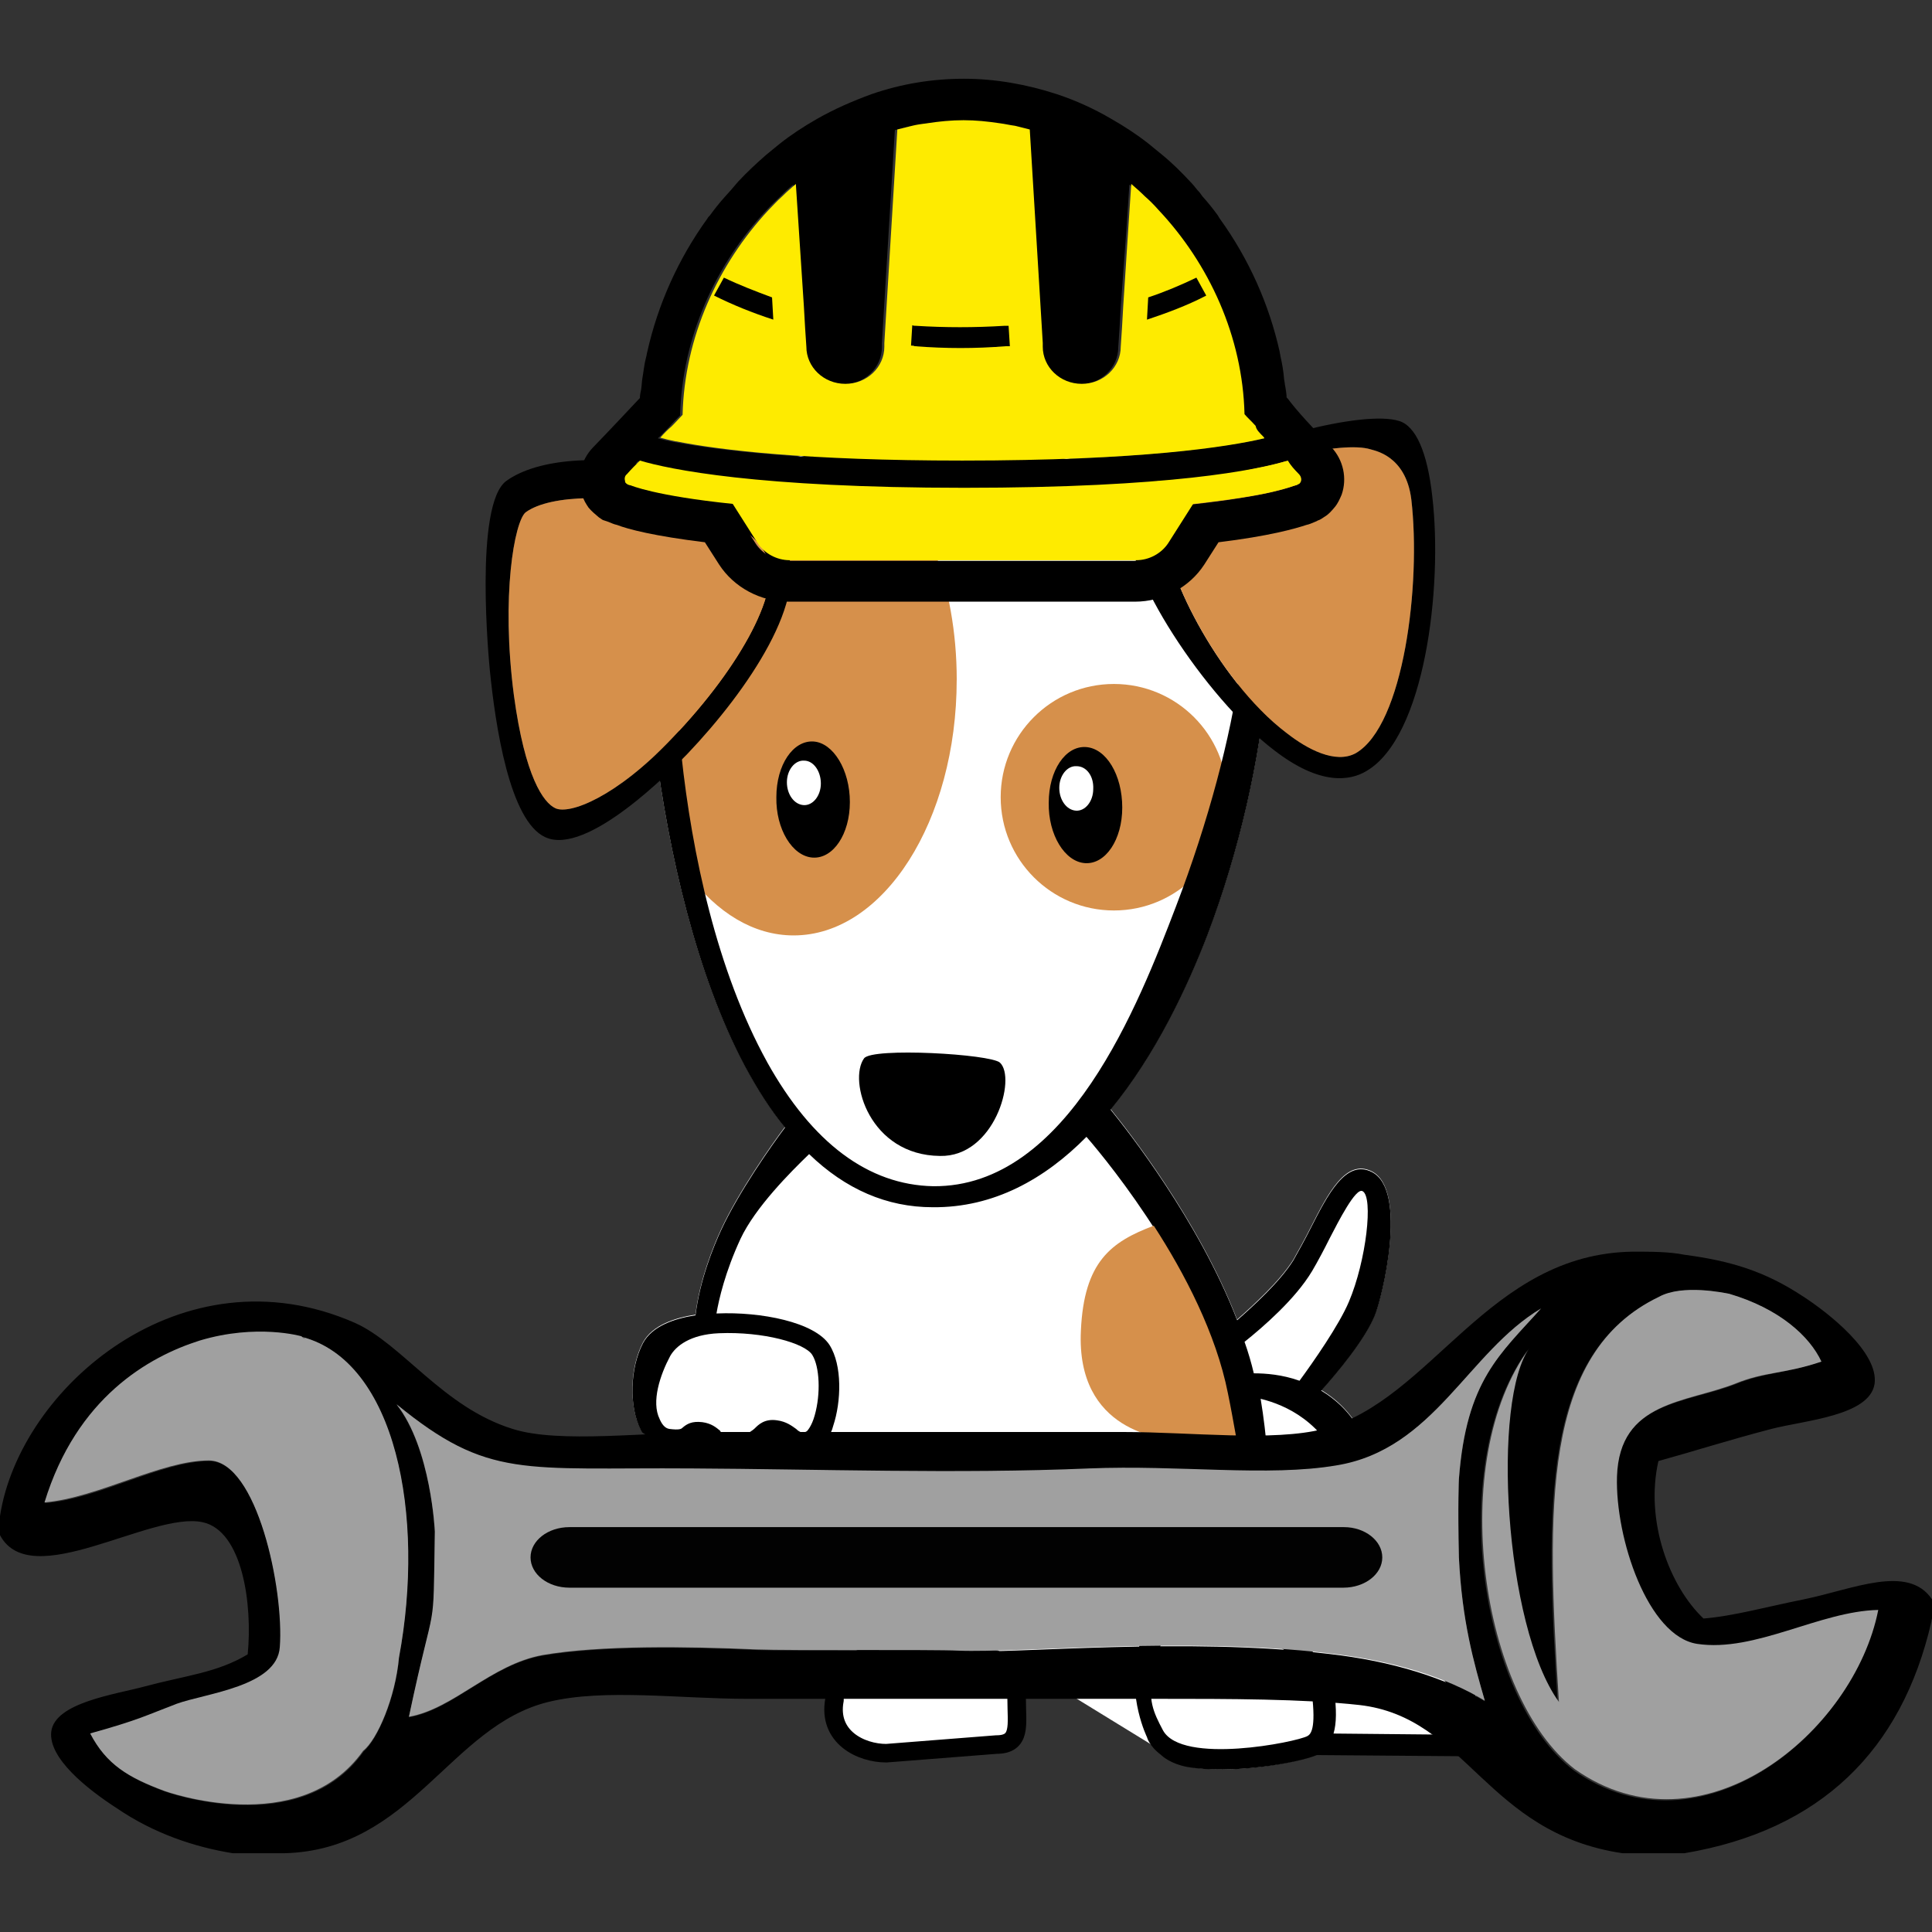 <svg xmlns:dc="http://purl.org/dc/elements/1.1/" xmlns:cc="http://creativecommons.org/ns#" xmlns:rdf="http://www.w3.org/1999/02/22-rdf-syntax-ns#" xmlns:svg="http://www.w3.org/2000/svg" xmlns="http://www.w3.org/2000/svg" xmlns:sodipodi="http://sodipodi.sourceforge.net/DTD/sodipodi-0.dtd" xmlns:inkscape="http://www.inkscape.org/namespaces/inkscape" x="0px" y="0px" width="64" height="64" viewBox="-2.9 -4.8 64 64" xml:space="preserve" id="svg2" inkscape:version="0.48.2 r9819" sodipodi:docname="eli-wrench.svg"><rect x="-2.9" y="-4.8" width="64" height="64" fill="#333333" stroke="none"/>
<defs id="defs4">
</defs>



















<path d="m 30.778,51.497 c 0,0.839 0.164,1.494 -0.675,1.494 l -3.642,0.286 c -0.839,0 -1.944,-0.532 -1.719,-1.76 l 0,0 c 0,-0.839 0.675,-1.514 1.514,-1.514 h 3.008 c 0.839,-0.02 1.514,0.655 1.514,1.494 l 0,0 z" id="path6" inkscape:connector-curvature="0" style="fill:#ffffff;stroke:#000000;stroke-width:0.614"></path><path d="m 36.404,53.706 c 1.432,0.307 3.683,-0.123 4.317,-0.389 l 5.136,0.041 0.327,0 0.02,-0.327 c 0,-0.061 0.102,-1.432 -0.614,-2.476 -0.573,-0.818 -1.801,-1.125 -2.373,-1.228 -0.02,-0.859 0.061,-3.949 -0.818,-6.22 -0.348,-0.921 -0.921,-1.494 -1.535,-1.862 0.552,-0.614 1.453,-1.698 1.78,-2.496 0.246,-0.593 1.105,-4.133 -0.102,-4.747 -0.859,-0.43 -1.453,0.737 -2.026,1.862 -0.184,0.368 -0.389,0.737 -0.573,1.064 -0.45,0.716 -1.309,1.494 -1.862,1.985 -1.289,-3.335 -3.683,-6.343 -4.194,-6.977 1.514,-1.841 2.558,-4.092 3.212,-5.79 2.148,-5.647 2.701,-12.276 1.125,-13.668 -1.841,-1.616 -8.409,-3.049 -13.442,-2.373 -2.885,0.389 -4.951,1.412 -5.995,2.967 -0.737,1.105 -0.205,11.417 2.967,17.391 0.43,0.798 0.859,1.473 1.35,2.066 -0.45,0.593 -1.535,2.148 -2.107,3.376 -0.266,0.573 -0.716,1.678 -0.859,2.844 -0.675,0.102 -1.432,0.348 -1.739,0.921 -0.43,0.818 -0.471,2.087 -0.082,2.864 0.02,0.041 0.041,0.082 0.061,0.102" id="path8" inkscape:connector-curvature="0" style="fill:#ffffff"></path><circle cx="180.3" cy="116.2" r="18.3" id="circle10" d="m 198.6,116.2 c 0,10.107 -8.193,18.3 -18.3,18.3 -10.107,0 -18.3,-8.193 -18.3,-18.3 0,-10.107 8.193,-18.3 18.3,-18.3 10.107,0 18.3,8.193 18.3,18.3 z" sodipodi:cx="180.3" sodipodi:cy="116.2" sodipodi:rx="18.299999" sodipodi:ry="18.299999" style="fill:#d6904b" transform="matrix(0.205,0,0,0.205,-2.961,-2.212)"></circle><path d="m 28.793,17.717 c 0,-3.151 -1.105,-5.913 -2.742,-7.366 -3.008,0.205 -5.708,1.043 -6.957,2.926 -0.43,0.634 -0.368,5.79 0.818,10.905 0.941,1.248 2.148,2.005 3.478,2.005 2.987,0 5.402,-3.806 5.402,-8.471 z" id="path12" inkscape:connector-curvature="0" style="fill:#d6904b"></path><path d="m 25.253,21.768 c 0,1.064 -0.552,1.882 -1.228,1.841 -0.675,-0.041 -1.228,-0.941 -1.207,-2.005 0,-1.064 0.552,-1.882 1.228,-1.841 0.655,0.041 1.207,0.941 1.207,2.005 z" id="path14" inkscape:connector-curvature="0"></path><path d="m 24.292,21.154 c 0,0.409 -0.266,0.737 -0.573,0.716 -0.307,-0.02 -0.552,-0.348 -0.552,-0.757 0,-0.409 0.266,-0.737 0.573,-0.716 0.307,0 0.552,0.348 0.552,0.757 z" id="path16" inkscape:connector-curvature="0" style="fill:#ffffff"></path><path d="m 34.276,21.952 c 0,1.064 -0.552,1.882 -1.228,1.841 -0.675,-0.041 -1.228,-0.941 -1.207,-2.005 0,-1.064 0.552,-1.882 1.228,-1.841 0.675,0.041 1.207,0.921 1.207,2.005 z" id="path18" inkscape:connector-curvature="0"></path><path d="m 33.315,21.338 c 0,0.409 -0.266,0.737 -0.573,0.716 -0.307,-0.02 -0.552,-0.348 -0.552,-0.757 0,-0.409 0.266,-0.737 0.573,-0.716 0.327,0 0.573,0.327 0.552,0.757 z" id="path20" inkscape:connector-curvature="0" style="fill:#ffffff"></path><path d="m 25.724,30.259 c 0.266,-0.368 4.194,-0.143 4.501,0.143 0.552,0.512 -0.184,3.13 -1.985,3.09 -2.332,-0.02 -3.049,-2.496 -2.517,-3.233 z" id="path22" inkscape:connector-curvature="0"></path><path d="m 40.558,37.318 c 0.205,-0.348 0.409,-0.737 0.593,-1.105 0.286,-0.552 0.859,-1.678 1.084,-1.555 0.368,0.184 0.123,2.312 -0.45,3.662 -0.327,0.777 -1.187,2.005 -1.637,2.619 -0.573,-0.205 -1.125,-0.246 -1.514,-0.246 -0.082,-0.348 -0.184,-0.696 -0.307,-1.043 0.614,-0.491 1.678,-1.412 2.23,-2.332 z M 22.512,30.382 c -3.335,-6.036 -3.294,-15.611 -2.824,-16.368 0.921,-1.391 3.192,-2.312 5.872,-2.66 5.156,-0.675 10.68,0.348 12.194,1.678 1.207,1.064 0.471,6.527 -1.698,12.194 -1.228,3.212 -3.581,9.309 -8.041,9.269 -2.148,-0.041 -4.01,-1.432 -5.504,-4.113 z m -1.555,12.215 c -0.123,-0.102 -0.286,-0.246 -0.593,-0.286 -0.348,-0.041 -0.512,0.061 -0.655,0.184 -0.041,0.041 -0.102,0.082 -0.43,0.041 -0.164,-0.02 -0.266,-0.184 -0.327,-0.327 -0.286,-0.573 0.02,-1.473 0.348,-2.087 0.184,-0.327 0.655,-0.716 1.616,-0.757 1.473,-0.061 2.844,0.327 3.09,0.716 0.246,0.389 0.286,1.289 0.082,2.005 -0.102,0.368 -0.246,0.512 -0.266,0.532 -0.02,0 -0.02,0 -0.041,0.02 h -0.164 c -0.041,-0.02 -0.082,-0.041 -0.143,-0.102 -0.143,-0.102 -0.327,-0.246 -0.634,-0.286 -0.409,-0.061 -0.614,0.143 -0.737,0.266 -0.041,0.041 -0.102,0.082 -0.164,0.123 h -0.962 c 0,-0.02 -0.02,-0.02 -0.02,-0.041 z m 13.095,2.783 c 0.164,0.491 0.757,2.292 0.88,3.008 0.102,0.614 0.061,0.634 -0.143,1.575 -0.348,1.453 0.307,2.783 0.307,2.783 0,0 0.061,0.286 0.471,0.593 0.061,0.061 0.327,0.286 0.839,0.389 1.453,0.266 3.683,-0.123 4.317,-0.389 l 5.136,0.041 0.327,0 0.02,-0.327 c 0,-0.061 0.102,-1.432 -0.614,-2.476 -0.573,-0.818 -1.801,-1.125 -2.373,-1.228 -0.02,-0.859 0.061,-3.949 -0.818,-6.22 -0.348,-0.921 -0.921,-1.494 -1.535,-1.862 0.552,-0.614 1.453,-1.698 1.78,-2.496 0.246,-0.593 1.105,-4.133 -0.102,-4.747 -0.859,-0.43 -1.453,0.737 -2.026,1.862 -0.184,0.368 -0.389,0.737 -0.573,1.064 -0.45,0.716 -1.309,1.494 -1.862,1.985 -1.289,-3.335 -3.683,-6.343 -4.194,-6.977 1.514,-1.841 2.558,-4.092 3.212,-5.79 2.148,-5.647 2.701,-12.276 1.125,-13.668 -1.841,-1.616 -8.409,-3.049 -13.442,-2.373 -2.885,0.389 -4.951,1.412 -5.995,2.967 -0.737,1.105 -0.205,11.417 2.967,17.391 0.43,0.798 0.859,1.473 1.35,2.066 -0.45,0.593 -1.535,2.148 -2.107,3.376 -0.266,0.573 -0.716,1.678 -0.859,2.844 -0.675,0.102 -1.432,0.348 -1.739,0.921 -0.43,0.818 -0.471,2.087 -0.082,2.864 0.02,0.041 0.041,0.082 0.061,0.102 l 0.634,0.389 c 0.102,0 5.156,0.02 5.299,0 L 24.619,42.658 c 0.041,-0.082 0.061,-0.143 0.082,-0.225 0.266,-0.798 0.307,-2.005 -0.123,-2.68 -0.491,-0.757 -2.271,-1.105 -3.724,-1.043 0,0 -0.02,0 -0.02,0 0.082,-0.471 0.286,-1.371 0.798,-2.476 0.491,-1.043 1.657,-2.21 2.271,-2.803 1.207,1.166 2.578,1.76 4.092,1.76 2.026,0.02 3.724,-0.941 5.095,-2.332 0.798,0.921 3.908,4.747 4.665,8.512 0.859,4.379 1.146,8.02 1.146,8.041 l 0.02,0.164 0.43,0.082 c 0.02,0 1.084,0.655 1.207,1.637 0.143,1.187 -0.041,1.35 -0.143,1.412 -0.368,0.205 -4.153,0.962 -4.788,-0.184 -0.327,-0.614 -0.512,-1.023 -0.327,-1.862 0.041,-0.205 0.102,-0.368 0.143,-0.552 0.164,-0.614 0.286,-1.084 0.164,-1.841 -0.143,-0.88 -1.412,-2.742 -1.453,-2.844 l -0.102,-0.102 m 7.223,7.304 c 0.102,-0.348 0.102,-0.798 0.02,-1.432 -0.143,-1.084 -1.412,-1.862 -1.76,-2.128 -0.327,-2.066 -0.266,-5.115 -0.675,-7.529 0.839,0.205 2.087,0.777 2.701,2.373 0.982,2.619 1.003,5.729 1.003,5.749 v 0.307 l 0.307,0.041 c 0.45,0.041 1.719,0.327 2.169,0.982 0.389,0.552 0.471,1.269 0.491,1.678 l -4.256,-0.041 z m -4.87,1.084" id="path24" inkscape:connector-curvature="0"></path><path d="m 23.105,13.297 c -0.593,-1.146 -2.046,-2.087 -3.99,-2.558 -2.107,-0.512 -4.215,-0.348 -5.238,0.389 -1.084,0.777 -0.573,6.036 -0.552,6.261 0.184,1.841 0.655,5.013 1.841,5.545 1.371,0.634 4.153,-2.189 4.706,-2.762 2.026,-2.128 4.092,-5.197 3.233,-6.875 z m -7.611,8.675 c -0.389,-0.184 -1.003,-1.023 -1.371,-3.744 -0.43,-3.294 0.02,-5.749 0.389,-6.056 0.839,-0.614 3.049,-0.593 4.91,-0.143 1.739,0.43 2.558,0.614 3.069,1.575 0.532,1.043 -0.777,3.601 -3.13,6.056 -1.841,1.944 -3.396,2.537 -3.867,2.312 z" id="path26" inkscape:connector-curvature="0"></path><path d="M 44.548,11.66 C 44.384,10.167 43.995,9.307 43.443,9.144 42.256,8.775 38.409,9.778 36.241,11.026 c -0.962,0.552 -1.514,1.105 -1.657,1.637 -0.327,1.35 2.414,5.647 4.747,7.407 1.494,1.146 2.476,1.003 3.028,0.675 1.944,-1.125 2.537,-6.097 2.189,-9.084 z m -4.808,7.836 c -2.414,-1.821 -4.153,-5.688 -3.949,-6.486 0.082,-0.327 0.02,-0.962 0.777,-1.391 2.087,-1.187 5.013,-1.821 5.934,-1.535 0.102,0.041 1.166,0.184 1.35,1.657 0.327,2.803 -0.246,7.488 -1.841,8.409 -0.675,0.368 -1.616,-0.143 -2.271,-0.655 z" id="path28" inkscape:connector-curvature="0"></path><path d="m 15.494,21.972 c -0.389,-0.184 -1.003,-1.023 -1.371,-3.744 -0.43,-3.294 0.02,-5.749 0.389,-6.056 0.839,-0.614 3.049,-0.593 4.91,-0.143 1.739,0.43 2.558,0.614 3.069,1.575 0.532,1.043 -0.777,3.601 -3.13,6.056 -1.841,1.944 -3.396,2.537 -3.867,2.312 z" id="path30" inkscape:connector-curvature="0" style="fill:#d6904b"></path><path d="m 39.739,19.497 c -2.414,-1.821 -4.153,-5.688 -3.949,-6.486 0.082,-0.327 0.02,-0.962 0.777,-1.391 2.087,-1.187 5.013,-1.821 5.934,-1.535 0.102,0.041 1.166,0.184 1.35,1.657 0.327,2.803 -0.246,7.488 -1.841,8.409 -0.675,0.368 -1.616,-0.143 -2.271,-0.655 z" id="path32" inkscape:connector-curvature="0" style="fill:#d6904b"></path><path d="m 36.22,42.903 c 0.491,0 1.371,0.041 1.821,-0.143 -0.082,-0.45 -0.164,-0.921 -0.266,-1.412 -0.389,-1.964 -1.432,-3.969 -2.455,-5.545 -1.412,0.532 -2.312,1.187 -2.414,3.478 -0.164,3.335 2.68,3.621 3.315,3.621 z" id="path34" inkscape:connector-curvature="0" style="fill:#d6904b"></path><path d="m 48.149,38.545 0,0 c -2.435,1.453 -3.54,4.665 -6.772,5.217 -2.271,0.389 -5.238,-0.02 -8.205,0.102 -4.338,0.184 -9.105,0.02 -13.115,0 -5.647,-0.041 -6.772,0.368 -9.821,-2.128 1.146,1.453 1.269,4.215 1.269,4.215 -0.041,3.703 0.041,1.882 -0.859,6.138 1.494,-0.266 2.701,-1.739 4.44,-2.046 1.903,-0.327 4.788,-0.286 7.079,-0.184 1.064,0.041 5.872,0 6.67,0.041 2.046,0.082 7.448,-0.471 12.235,0.082 2.21,0.246 3.928,0.818 5.217,1.575 -0.368,-1.269 -0.757,-2.66 -0.859,-4.747 -0.041,-1.801 0,-2.598 0,-2.598 0.246,-3.294 1.35,-4.153 2.721,-5.668 0,0 0,0 0,0 0,0 0,0 0,0 z M 61.1,48.182 c 0,0.225 0,0.43 0,0.634 0,0 -0.02,0.061 -0.02,0.102 -0.982,4.276 -3.683,6.916 -8.184,7.673 -0.573,0 -1.146,0 -1.698,0 -0.102,0 -0.123,0 -0.348,0 -4.542,-0.675 -5.156,-4.501 -8.716,-4.91 -1.862,-0.205 -4.358,-0.205 -6.609,-0.205 -4.645,0 -8.88,0 -13.647,0 -2.251,0 -4.767,-0.348 -6.609,0.102 -3.274,0.798 -4.542,4.91 -8.757,5.013 -0.573,0 -1.146,0 -1.698,0 C 3.545,56.387 2.195,55.937 0.967,55.098 -0.015,54.463 -1.304,53.44 -1.202,52.561 -1.079,51.599 0.906,51.333 1.888,51.067 3.259,50.699 4.282,50.617 5.305,50.003 5.468,48.366 5.141,45.911 3.811,45.625 2.092,45.256 -1.877,47.977 -2.9,46.054 c 0,-0.205 0,-0.43 0,-0.634 0.655,-4.256 6.036,-8.9 11.744,-6.404 1.575,0.696 2.926,2.803 5.238,3.519 1.535,0.491 4.46,0.102 6.711,0.102 4.522,0 9.043,0 13.545,0 2.189,0 4.951,0.327 6.609,-0.102 3.581,-0.941 5.442,-5.811 10.251,-5.872 0.573,0 1.207,0 1.698,0.102 1.555,0.205 2.68,0.552 3.949,1.391 0.818,0.532 2.496,1.841 2.353,2.885 -0.164,1.064 -2.312,1.207 -3.417,1.494 -1.412,0.368 -2.558,0.737 -3.744,1.064 -0.45,1.985 0.368,4.153 1.494,5.217 1.003,-0.082 2.087,-0.389 3.315,-0.634 1.616,-0.327 3.458,-1.187 4.256,0 z m -3.683,-7.877 c -0.389,-0.818 -1.371,-1.76 -3.069,-2.251 0,0 0,0 0,0 -0.102,-0.02 -1.535,-0.327 -2.332,0.143 -3.887,1.862 -3.724,7.018 -3.315,13.422 -1.821,-2.537 -2.23,-10.046 -0.962,-11.744 -2.783,3.744 -1.637,11.581 1.494,13.974 4.194,2.946 9.269,-1.228 10.046,-5.279 -1.944,0.041 -4.072,1.412 -5.995,1.125 -1.657,-0.246 -2.742,-3.499 -2.66,-5.545 0.082,-2.517 2.312,-2.455 3.949,-3.09 1.003,-0.409 1.657,-0.348 2.844,-0.757 z m -47.1,9.801 c 0.859,-4.685 -0.102,-9.801 -3.212,-10.619 0,0 -1.473,-0.43 -3.376,0.143 -1.678,0.532 -4.072,1.862 -5.136,5.361 1.801,-0.143 3.867,-1.391 5.442,-1.391 1.596,0 2.496,4.297 2.353,6.179 -0.102,1.309 -2.476,1.535 -3.417,1.882 -1.023,0.368 -1.248,0.532 -2.864,0.982 0.552,1.023 1.248,1.453 2.455,1.903 0,0 4.501,1.637 6.588,-1.33 0.45,-0.389 1.064,-1.78 1.166,-3.11 z" id="path39" inkscape:connector-curvature="0"></path><path d="m 54.369,38.054 c 1.678,0.491 2.68,1.412 3.069,2.251 -1.207,0.409 -1.862,0.327 -2.824,0.716 -1.637,0.655 -3.867,0.573 -3.949,3.09 -0.061,2.046 1.023,5.299 2.66,5.545 1.923,0.286 4.051,-1.084 5.995,-1.125 -0.798,4.051 -5.852,8.225 -10.046,5.279 -3.13,-2.394 -4.276,-10.23 -1.494,-13.974 -1.269,1.698 -0.859,9.228 0.962,11.744 -0.409,-6.404 -0.573,-11.56 3.315,-13.422 0.777,-0.43 2.189,-0.123 2.312,-0.102 -0.02,0 -0.02,0 0,0 z" id="path41" inkscape:connector-curvature="0" style="fill:#a0a0a0;fill-opacity:1"></path><path d="m 48.149,38.545 c 0,0 0,0 0,0 0,0 0,0 0,0 l 0,0 z" id="path43" inkscape:connector-curvature="0" style="fill:#878787"></path><path d="m 48.149,38.545 c 0,0 0,0 0,0 0,0 0,0 0,0 -1.35,1.514 -2.476,2.373 -2.721,5.647 0,0 -0.041,0.818 0,2.598 0.102,2.107 0.491,3.478 0.859,4.747 -1.289,-0.777 -3.008,-1.33 -5.217,-1.575 -4.767,-0.552 -10.169,0 -12.235,-0.082 -0.798,-0.041 -5.606,0 -6.67,-0.041 -2.312,-0.102 -5.176,-0.143 -7.079,0.184 -1.719,0.307 -2.946,1.78 -4.44,2.046 0.9,-4.256 0.798,-2.414 0.859,-6.138 0,0 -0.123,-2.762 -1.269,-4.215 3.049,2.496 4.174,2.087 9.821,2.128 4.01,0.02 8.777,0.184 13.115,0 2.987,-0.123 5.934,0.286 8.205,-0.102 3.233,-0.532 4.338,-3.744 6.772,-5.197 z" id="path45" inkscape:connector-curvature="0" style="fill:#a0a0a0;fill-opacity:1"></path><path d="m 7.207,39.548 c -0.02,-0.02 -0.082,-0.061 -0.102,-0.061 3.11,0.818 4.092,5.913 3.212,10.619 -0.123,1.33 -0.716,2.721 -1.187,3.09 C 7.023,56.162 2.542,54.525 2.542,54.525 1.335,54.075 0.619,53.645 0.087,52.622 1.704,52.172 1.929,52.029 2.952,51.64 3.913,51.292 6.287,51.067 6.369,49.758 6.512,47.855 5.612,43.579 4.016,43.579 c -1.575,0 -3.642,1.228 -5.442,1.391 1.064,-3.478 3.458,-4.829 5.136,-5.361 1.903,-0.573 3.376,-0.143 3.376,-0.143 0.061,0.061 0.102,0.082 0.123,0.082 z m 0,0.02 c 0,0 0,0 0,0 0,0 0,0 0,0 z" id="path47" inkscape:connector-curvature="0" style="fill:#a0a0a0;fill-opacity:1"></path><path d="m 7.207,39.548 c 0,0.02 0,0.02 0,0 0,0.02 0,0.02 0,0 z" id="path49" inkscape:connector-curvature="0" style="fill:#878787"></path><path d="m 7.207,39.548 c -0.02,0 -0.041,-0.041 -0.102,-0.061 0.02,0.02 0.082,0.041 0.102,0.061 z" id="path51" inkscape:connector-curvature="0" style="fill:#878787"></path><g id="XMLID_2_" transform="matrix(0.205,0,0,0.205,-2.961,-2.212)"><g id="g56"><path d="m 215.4,59.6 c 2,2.1 2.6,5.1 1.7,7.7 -0.3,0.7 -0.6,1.4 -1.1,2 -0.5,0.6 -1,1.2 -1.7,1.6 -0.3,0.2 -0.7,0.5 -1.1,0.6 -0.1,0.1 -0.2,0.1 -0.4,0.2 -0.5,0.2 -0.9,0.4 -1.4,0.5 -1.8,0.6 -6,1.8 -14.2,2.8 l -2.3,3.6 c -2.4,3.7 -6.7,6 -11.2,6 h -56 c -4.5,0 -8.8,-2.3 -11.2,-6 L 114.2,75 C 106,74 101.8,72.9 100,72.2 c -0.5,-0.1 -0.9,-0.3 -1.4,-0.5 -0.1,0 -0.2,-0.1 -0.3,-0.1 L 97.7,71.4 97.1,71 c -0.6,-0.5 -1.2,-1 -1.7,-1.6 -0.4,-0.6 -0.8,-1.2 -1,-2 -0.9,-2.7 -0.3,-5.6 1.7,-7.7 3.1,-3.2 5.6,-5.9 7.4,-7.8 l 0.2,-0.2 c 0,-0.5 0.1,-0.9 0.2,-1.4 0.1,-0.6 0.1,-1.2 0.2,-1.8 0.2,-1.1 0.3,-2.3 0.6,-3.4 0.1,-0.3 0.1,-0.6 0.2,-0.9 1.7,-7.6 5,-15 9.7,-21.5 0.1,-0.2 0.2,-0.3 0.4,-0.5 0.8,-1.1 1.6,-2.1 2.5,-3.1 0.3,-0.3 0.6,-0.7 0.9,-1 0.4,-0.5 0.8,-0.9 1.2,-1.4 1.4,-1.5 2.9,-2.9 4.5,-4.3 0.7,-0.6 1.5,-1.2 2.2,-1.8 1.9,-1.5 3.9,-2.8 6,-4 h 0 c 2.8,-1.6 5.8,-2.9 8.8,-4 4.9,-1.7 9.9,-2.5 15,-2.5 5,0 10.1,0.9 15,2.5 3,1 5.9,2.3 8.8,4 2.1,1.2 4.1,2.5 6,4 0.7,0.6 1.5,1.2 2.2,1.8 1.6,1.3 3.1,2.8 4.5,4.3 0.4,0.4 0.8,0.9 1.2,1.4 0.3,0.3 0.6,0.7 0.8,1 0.9,1 1.7,2 2.5,3.1 0.1,0.2 0.2,0.3 0.3,0.5 4.7,6.5 8,13.9 9.7,21.6 0,0.2 0.1,0.4 0.1,0.6 0.3,1.3 0.5,2.5 0.6,3.8 0.1,0.4 0.1,0.8 0.2,1.2 0.1,0.6 0.2,1.2 0.2,1.7 l 0.2,0.2 c 1.4,1.9 3.9,4.6 7,7.8 z m -4.9,5.6 c 0.1,-0.3 0.1,-0.8 -0.3,-1.1 -0.7,-0.8 -1.4,-1.5 -2.1,-2.2 -5,1.5 -19,4.4 -52.3,4.4 -33.5,0 -47.6,-3 -52.4,-4.4 -0.7,0.7 -1.3,1.4 -2.1,2.2 -0.3,0.3 -0.4,0.8 -0.3,1.1 0,0.1 0.1,0.2 0.1,0.3 0.1,0.1 0.1,0.1 0.2,0.2 0,0 0.1,0 0.1,0 0,0 0,0 0.1,0.1 0.1,0 0.2,0.1 0.4,0.1 0,0 3.9,1.6 16.5,3 l 4,6.3 c 1.1,1.7 3.1,2.8 5.2,2.8 h 56 c 2.1,0 4.1,-1.1 5.2,-2.8 l 4,-6.3 c 6.3,-0.7 10.4,-1.4 13,-2 2.6,-0.6 3.5,-1 3.5,-1 0.2,0 0.3,-0.1 0.4,-0.1 0,0 0.1,0 0.1,-0.1 0,0 0.1,0 0.1,0 0.1,-0.1 0.2,-0.1 0.2,-0.2 0.3,-0.2 0.4,-0.2 0.4,-0.3 z m -5.9,-7 c -0.1,-0.1 -0.2,-0.2 -0.2,-0.3 -0.6,-0.6 -1.1,-1.1 -1.5,-1.6 -0.8,-0.8 -1.4,-1.5 -1.8,-1.9 -0.3,-12.5 -5.7,-24.3 -13.9,-33 -0.7,-0.8 -1.4,-1.5 -2.2,-2.2 -0.7,-0.7 -1.4,-1.3 -2.2,-2 l -0.5,7.5 -0.9,12.3 -0.2,3.5 -0.2,3 c 0,3.3 -2.8,6 -6.3,6 -3.5,0 -6.3,-2.7 -6.3,-6 l 0,-0.6 -0.2,-3.3 -1.9,-31.2 c -0.8,-0.2 -1.6,-0.4 -2.4,-0.6 -0.8,-0.2 -1.6,-0.3 -2.4,-0.4 -1.9,-0.3 -3.9,-0.5 -5.9,-0.5 -2,0 -4,0.2 -5.9,0.5 -0.8,0.1 -1.6,0.3 -2.4,0.4 -0.8,0.2 -1.6,0.4 -2.4,0.6 l -1.9,31.2 -0.2,3.3 0,0.6 c 0,3.3 -2.8,6 -6.3,6 -3.5,0 -6.3,-2.7 -6.3,-6 l -0.2,-3 v 0 L 129.8,37 128.5,17.2 c -0.8,0.6 -1.5,1.3 -2.2,2 -0.7,0.7 -1.5,1.4 -2.2,2.2 -8.2,8.7 -13.6,20.6 -13.9,33.1 -0.5,0.5 -1.1,1.1 -1.8,1.9 -0.5,0.5 -1.1,1.2 -1.8,1.8 0.7,0.2 1.6,0.4 2.5,0.6 h 0 c 0,0 0.1,0 0.1,0 7,1.3 21,3.1 46.2,3.1 29.2,-0.1 43.3,-2.4 49.2,-3.7 z" id="path58" inkscape:connector-curvature="0"></path><path d="m 210.2,64 c 0.3,0.3 0.4,0.8 0.3,1.1 0,0.1 -0.1,0.2 -0.1,0.3 -0.1,0.1 -0.1,0.1 -0.2,0.2 0,0 -0.1,0 -0.1,0 0,0 -0.1,0 -0.1,0.1 -0.1,0 -0.2,0.1 -0.4,0.1 0,0 -1,0.4 -3.5,1 -2.5,0.6 -6.7,1.3 -13,2 l -4,6.3 c -1.1,1.7 -3.1,2.8 -5.2,2.8 h -56 c -2.1,0 -4.1,-1.1 -5.2,-2.8 l -4,-6.3 c -12.6,-1.3 -16.5,-3 -16.5,-3 -0.2,0 -0.3,-0.1 -0.4,-0.1 0,0 -0.1,0 -0.1,-0.1 0,0 -0.1,0 -0.1,0 -0.1,-0.1 -0.1,-0.1 -0.2,-0.2 -0.1,-0.1 -0.1,-0.2 -0.1,-0.3 -0.1,-0.3 -0.1,-0.8 0.3,-1.1 0.7,-0.8 1.4,-1.5 2.1,-2.2 4.7,1.4 18.9,4.4 52.4,4.4 33.3,0 47.4,-2.9 52.3,-4.4 0.4,0.7 1.1,1.5 1.8,2.2 z" id="path60" inkscape:connector-curvature="0" style="fill:#feeb00"></path><path d="m 204.4,57.9 c 0.1,0.1 0.2,0.2 0.2,0.3 -5.9,1.4 -20,3.6 -48.8,3.6 -25.2,0 -39.2,-1.7 -46.2,-3.1 0,0 -0.1,0 -0.1,0 h 0 c -1,-0.2 -1.8,-0.4 -2.5,-0.6 0.6,-0.7 1.2,-1.3 1.8,-1.8 0.8,-0.8 1.4,-1.5 1.8,-1.9 0.3,-12.5 5.7,-24.3 13.9,-33.1 0.7,-0.7 1.4,-1.5 2.2,-2.2 0.7,-0.7 1.4,-1.3 2.2,-2 l 1.3,19.8 0.2,3.5 v 0 l 0.2,3 c 0,3.3 2.8,6 6.3,6 3.5,0 6.3,-2.7 6.3,-6 l 0,-0.6 0.2,-3.3 1.9,-31.2 c 0.8,-0.2 1.6,-0.4 2.4,-0.6 0.8,-0.2 1.6,-0.3 2.4,-0.4 C 152,7 154,6.8 156,6.8 c 2,0 3.9,0.2 5.9,0.5 0.8,0.1 1.6,0.3 2.4,0.4 0.8,0.2 1.6,0.4 2.4,0.6 l 1.9,31.2 0.2,3.3 0,0.6 c 0,3.3 2.8,6 6.3,6 3.5,0 6.3,-2.7 6.3,-6 l 0.2,-3 0.2,-3.5 0.8,-12.3 0.5,-7.5 c 0.7,0.6 1.5,1.3 2.2,2 0.8,0.7 1.5,1.4 2.2,2.2 8.2,8.7 13.6,20.5 13.9,33 0.4,0.5 1.1,1.1 1.8,1.9 0.1,0.6 0.6,1.1 1.2,1.7 z" id="path62" inkscape:connector-curvature="0" style="fill:#feeb00"></path></g><g id="g64"></g></g><path d="m 30.512,5.993 0,0 0,0 c -0.041,0 -0.082,0 -0.143,0 -0.982,0.061 -1.964,0.061 -2.926,0 -0.041,0 -0.082,0 -0.123,-0.02 0,0 0,0 0,0 l 0,0 c 0,0 0,0 0,0 l -0.041,0.675 c 0.041,0 0.082,0 0.123,0.02 0.512,0.041 1.023,0.061 1.514,0.061 0.491,0 1.003,-0.02 1.514,-0.061 0.041,0 0.082,0 0.123,0 l -0.041,-0.655 0,-0.02 z" id="path66" inkscape:connector-curvature="0"></path><path d="m 36.732,4.397 c -0.512,0.246 -1.043,0.471 -1.596,0.655 l -0.041,0.737 c 0.675,-0.225 1.33,-0.471 1.923,-0.777 0.02,0 0.02,-0.02 0.041,-0.02 l 0,0 c 0,0 0,0 0,0 L 36.732,4.397 z" id="path68" inkscape:connector-curvature="0"></path><path d="m 21.08,4.397 -0.327,0.593 0,0 0,0 0,0 c 0.614,0.307 1.269,0.573 1.964,0.798 L 22.675,5.052 C 22.123,4.847 21.591,4.642 21.08,4.397 z" id="path70" inkscape:connector-curvature="0"></path><path d="m 42.89,46.791 c 0,0.552 -0.573,1.003 -1.289,1.003 H 15.964 c -0.716,0 -1.289,-0.45 -1.289,-1.003 l 0,0 c 0,-0.552 0.573,-1.003 1.289,-1.003 h 25.657 c 0.696,0 1.269,0.45 1.269,1.003 l 0,0 z" id="path72" inkscape:connector-curvature="0" style="fill:#020202"></path></svg>